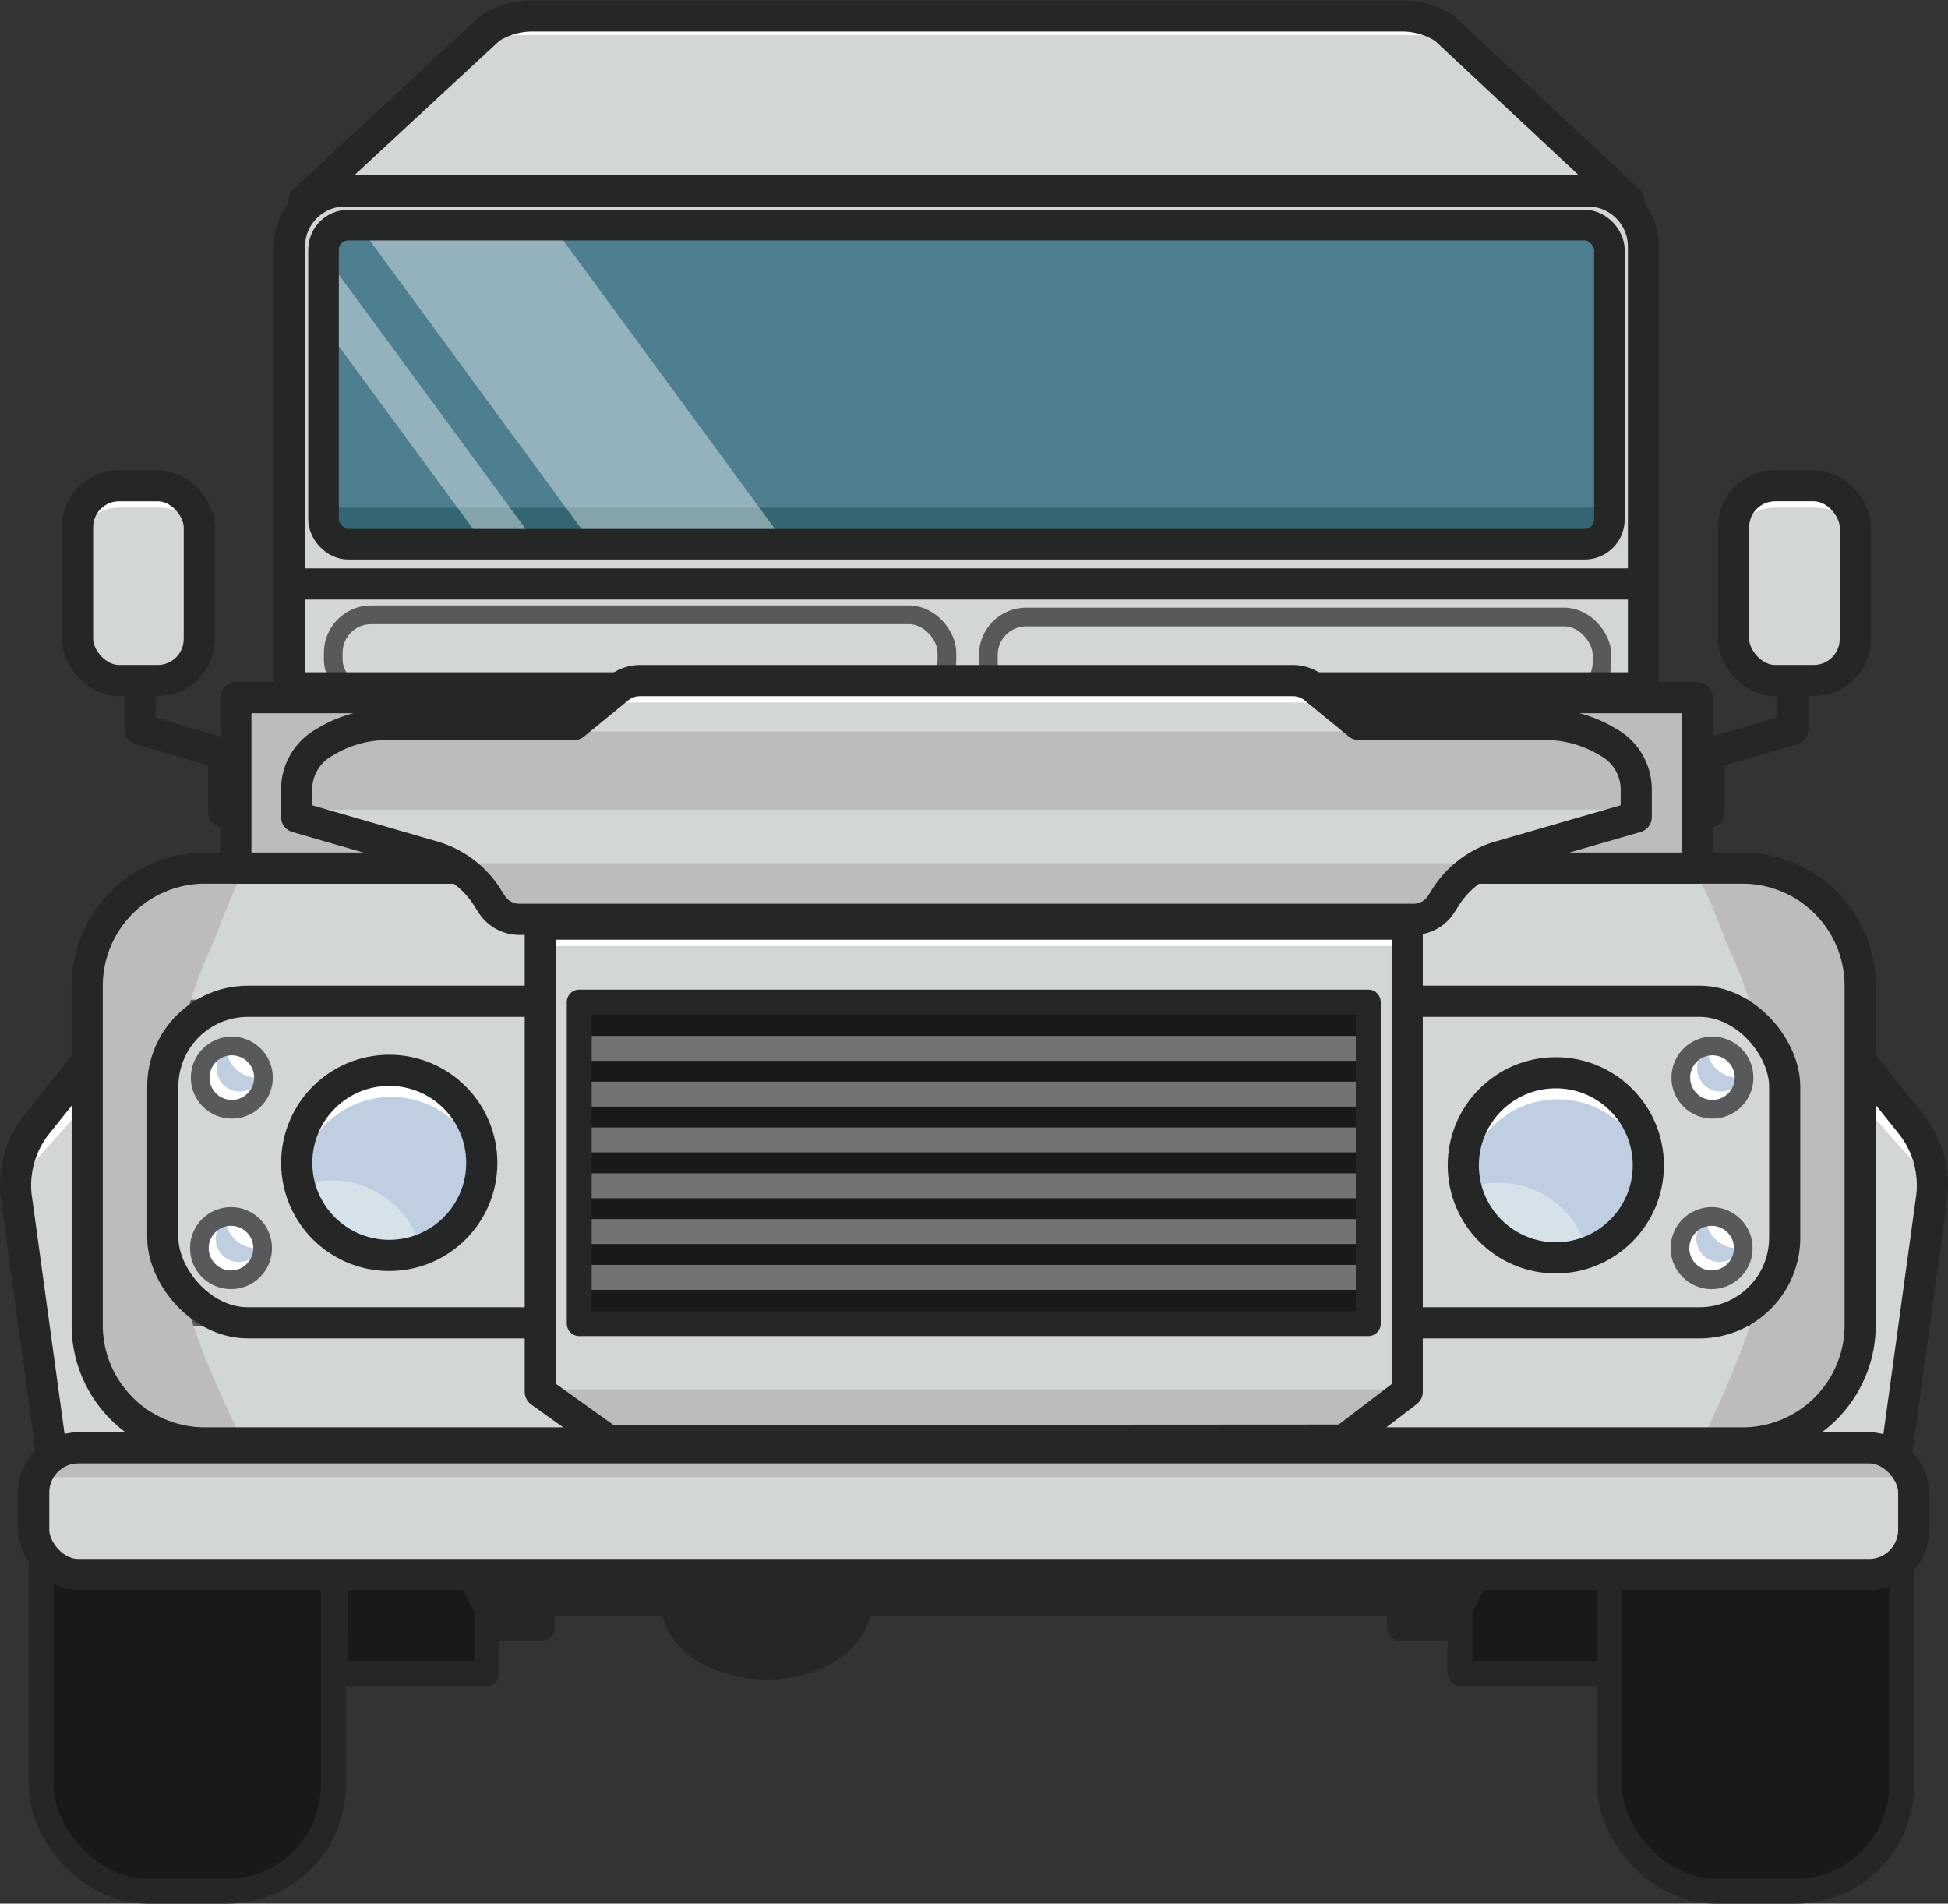 <svg xmlns="http://www.w3.org/2000/svg" viewBox="0 0 312.67 305.48"><rect x="0" y="0" width="312.67" height="305.48" fill="#333333" stroke="none"/><defs><style>.cls-1{fill:#bcbcbc;}.cls-16,.cls-17,.cls-18,.cls-2,.cls-21,.cls-4,.cls-6{fill:none;}.cls-12,.cls-16,.cls-2,.cls-21,.cls-6{stroke:#252626;}.cls-12,.cls-16,.cls-17,.cls-2,.cls-21,.cls-4,.cls-6{stroke-linecap:round;stroke-linejoin:round;}.cls-12,.cls-18,.cls-2{stroke-width:4px;}.cls-3{fill:#5f6060;}.cls-4{stroke:#181919;}.cls-17,.cls-4{stroke-width:3px;}.cls-5{fill:#494949;}.cls-6{stroke-width:7px;}.cls-7{fill:#336572;}.cls-8{fill:#4d7f91;}.cls-15,.cls-9{fill:#fff;}.cls-9{opacity:0.4;}.cls-10{fill:#252626;}.cls-11,.cls-12{fill:#181919;}.cls-13{fill:#58595b;}.cls-14{fill:#d2d6d6;}.cls-16{stroke-width:5px;}.cls-17{stroke:#58595b;}.cls-18{stroke:#727375;stroke-miterlimit:10;}.cls-19{fill:#bfcee0;}.cls-20{fill:#d6e2ea;}.cls-21{stroke-width:4.91px;}</style></defs><title>land rover front</title><g id="inside"><path class="cls-1" d="M616.58,285.23v57.85h210.3V285.23ZM787,326.66a3.91,3.91,0,0,1-3.91,3.91H661.92a3.91,3.91,0,0,1-3.91-3.91V298.52a3.91,3.91,0,0,1,3.91-3.91H783.1a3.91,3.91,0,0,1,3.91,3.91Z" transform="translate(-566.22 -251.45)"/><rect class="cls-2" x="91.8" y="43.15" width="128.99" height="35.96" rx="5" ry="5"/><path class="cls-3" d="M88,72.86h26.41a10.25,10.25,0,0,1,10.25,10.25v7.73a0,0,0,0,1,0,0H77.73a0,0,0,0,1,0,0V83.11A10.25,10.25,0,0,1,88,72.86Z"/><path class="cls-2" d="M88,72.86h26.41a10.25,10.25,0,0,1,10.25,10.25v7.73a0,0,0,0,1,0,0H77.73a0,0,0,0,1,0,0V83.11A10.25,10.25,0,0,1,88,72.86Z"/><path class="cls-1" d="M659.49,329.19a29.24,29.24,0,1,0,28.86,29.23A29,29,0,0,0,659.49,329.19Zm0,53.29a24.06,24.06,0,1,1,23.75-24.05A23.9,23.9,0,0,1,659.49,382.48Z" transform="translate(-566.22 -251.45)"/><circle class="cls-4" cx="93.46" cy="107.16" r="29.61"/><circle class="cls-4" cx="93.46" cy="107.16" r="23.24"/><path class="cls-5" d="M683.8,318.06h-31a4.81,4.81,0,0,1-4.62-5.76l1.3-7.08.51-2.75a4.73,4.73,0,0,1,4.62-3.95H682a4.73,4.73,0,0,1,4.62,3.95l.4,2.19,1.41,7.65A4.81,4.81,0,0,1,683.8,318.06Z" transform="translate(-566.22 -251.45)"/><path class="cls-3" d="M683.8,318.06h-31c-3,0-5.17-3.08-4.62-6.4l1.3-7.87a5.27,5.27,0,0,1,3.56-1.36h31.3a5.21,5.21,0,0,1,2.69.74l1.41,8.5C689,315,686.75,318.06,683.8,318.06Z" transform="translate(-566.22 -251.45)"/><path class="cls-2" d="M686.61,302.46a4.74,4.74,0,0,0-4.62-3.95H654.58a4.74,4.74,0,0,0-4.62,3.95l-1.81,9.84a4.81,4.81,0,0,0,4.62,5.76h31a4.81,4.81,0,0,0,4.62-5.76Z" transform="translate(-566.22 -251.45)"/><path class="cls-5" d="M790.12,318.06h-31a4.81,4.81,0,0,1-4.62-5.76l1.3-7.08.51-2.75a4.73,4.73,0,0,1,4.62-3.95h27.41a4.73,4.73,0,0,1,4.62,3.95l.4,2.19,1.41,7.65A4.81,4.81,0,0,1,790.12,318.06Z" transform="translate(-566.22 -251.45)"/><path class="cls-3" d="M790.12,318.06h-31c-3,0-5.17-3.08-4.62-6.4l1.3-7.87a5.27,5.27,0,0,1,3.56-1.36h31.3a5.21,5.21,0,0,1,2.69.74l1.41,8.5C795.29,315,793.08,318.06,790.12,318.06Z" transform="translate(-566.22 -251.45)"/><path class="cls-2" d="M792.93,302.46a4.74,4.74,0,0,0-4.62-3.95H760.91a4.74,4.74,0,0,0-4.62,3.95l-1.81,9.84a4.81,4.81,0,0,0,4.62,5.76h31a4.81,4.81,0,0,0,4.62-5.76Z" transform="translate(-566.22 -251.45)"/><line class="cls-6" x1="101.96" y1="68.17" x2="101.96" y2="71.3"/><path class="cls-3" d="M194.3,72.86h26.41A10.25,10.25,0,0,1,231,83.11v7.73a0,0,0,0,1,0,0H184a0,0,0,0,1,0,0V83.11A10.25,10.25,0,0,1,194.3,72.86Z"/><path class="cls-2" d="M194.3,72.86h26.41A10.25,10.25,0,0,1,231,83.11v7.73a0,0,0,0,1,0,0H184a0,0,0,0,1,0,0V83.11A10.25,10.25,0,0,1,194.3,72.86Z"/><line class="cls-6" x1="208.28" y1="68.17" x2="208.28" y2="71.3"/><path class="cls-7" d="M824.53,290.67v47a3.09,3.09,0,0,1-3.1,3.1H621.24a3.09,3.09,0,0,1-3.1-3.1v-47a3.12,3.12,0,0,1,3.1-3.1h200.2A3.09,3.09,0,0,1,824.53,290.67Z" transform="translate(-566.22 -251.45)"/><path class="cls-8" d="M824.53,290.67v39.15a3.09,3.09,0,0,1-3.1,3.1H621.24a3.09,3.09,0,0,1-3.1-3.1V290.67a3.12,3.12,0,0,1,3.1-3.1h200.2A3.09,3.09,0,0,1,824.53,290.67Z" transform="translate(-566.22 -251.45)"/><polygon class="cls-9" points="127.61 89.28 96.55 89.28 57.55 36.12 88.6 36.12 127.61 89.28"/><path class="cls-9" d="M653.82,340.73h-8.44l-26.45-36-2.35-14a3.08,3.08,0,0,1,.06-.6Z" transform="translate(-566.22 -251.45)"/></g><g id="rover"><path class="cls-2" d="M635.34,491.61l10.94,21.11h7v-3.91h21.11c0,5.61,6.65,10.16,14.85,10.16s14.85-4.55,14.85-10.16h86.78v3.91h7l10.94-21.11" transform="translate(-566.22 -251.45)"/><path class="cls-10" d="M808.9,491.61l-3.65,7L798,512.72h-7v-3.91H704.14c0,5.61-6.65,10.16-14.85,10.16s-14.85-4.55-14.85-10.16H653.32v3.91h-7L639,498.65l-3.65-7Z" transform="translate(-566.22 -251.45)"/><polygon class="cls-11" points="242.68 240.16 239.03 251.1 72.78 251.1 69.13 240.16 242.68 240.16"/><polygon class="cls-12" points="53.75 268.56 78.12 268.56 78.12 258.14 67.96 238.99 53.88 238.99 53.75 268.56"/><polygon class="cls-12" points="258.71 268.56 234.34 268.56 234.34 258.14 244.51 238.99 258.58 238.99 258.71 268.56"/><rect class="cls-11" x="6.59" y="232.34" width="46.91" height="71.14" rx="17" ry="17"/><rect class="cls-11" x="258.32" y="232.34" width="46.91" height="71.14" rx="17" ry="17"/><path class="cls-13" d="M864.79,409.66v54.59a18.89,18.89,0,0,1-7.59,15l0,0A18.85,18.85,0,0,1,845.9,483H599.12a18.88,18.88,0,0,1-18.9-18.9V409.66a18.89,18.89,0,0,1,18.9-18.9H845.9A18.89,18.89,0,0,1,864.79,409.66Z" transform="translate(-566.22 -251.45)"/><path class="cls-14" d="M864.79,405.34v6.53H580.23v-6.53c0-8.05,8.46-14.58,18.9-14.58H845.9C856.34,390.76,864.79,397.29,864.79,405.34Z" transform="translate(-566.22 -251.45)"/><rect class="cls-2" x="6.59" y="232.34" width="46.91" height="71.14" rx="17" ry="17"/><rect class="cls-2" x="258.32" y="232.34" width="46.91" height="71.14" rx="17" ry="17"/><path class="cls-14" d="M865.18,464.25v5.32c0,4-3.15,7.54-8,9.69l0,0a27.08,27.08,0,0,1-10.9,2.17H599.52a25.59,25.59,0,0,1-13-3.27c-3.63-2.15-5.89-5.21-5.89-8.61v-5.32Z" transform="translate(-566.22 -251.45)"/><path class="cls-1" d="M604.56,481.45l.74,1.55c-.17-.36-5.39,0-6.18,0a18.76,18.76,0,0,1-12.61-4.83c-3.63-2.15-5.89-5.21-5.89-8.61V468a18.86,18.86,0,0,1-.39-3.84V405.34c0-8.05,8.46-14.58,18.9-14.58h.43l6.34.52c-1.3-.1-4.61,9.52-5.22,10.85a85,85,0,0,0-7.83,39.45C593.49,456.26,598.26,468.37,604.56,481.45Z" transform="translate(-566.22 -251.45)"/><path class="cls-1" d="M839.55,482.24l-.74,1.55c.17-.36,5.39,0,6.18,0A18.76,18.76,0,0,0,857.59,479c3.63-2.15,5.89-5.21,5.89-8.61v-1.62a18.86,18.86,0,0,0,.39-3.84V406.13c0-8.05-8.46-14.58-18.9-14.58h-.43l-6.34.52c1.3-.1,4.61,9.52,5.22,10.85a85,85,0,0,1,7.83,39.45C850.62,457,845.85,469.15,839.55,482.24Z" transform="translate(-566.22 -251.45)"/><rect class="cls-14" x="26.13" y="160.68" width="260.33" height="51.6" rx="13.67" ry="13.67"/><path class="cls-1" d="M873.39,489.4v9.12a5.61,5.61,0,0,1-5.61,5.61H577.23a5.61,5.61,0,0,1-5.61-5.61V489.4a4.43,4.43,0,0,1,.09-.91,5.59,5.59,0,0,1,5.52-4.69H867.79a5.59,5.59,0,0,1,5.52,4.69A4.43,4.43,0,0,1,873.39,489.4Z" transform="translate(-566.22 -251.45)"/><path class="cls-14" d="M873.39,489.4v9.12a5.61,5.61,0,0,1-5.61,5.61H577.23a5.61,5.61,0,0,1-5.61-5.61V489.4a4.43,4.43,0,0,1,.09-.91H873.31A4.43,4.43,0,0,1,873.39,489.4Z" transform="translate(-566.22 -251.45)"/><path class="cls-15" d="M579.58,422.56l-7.4,9.25a15.81,15.81,0,0,0-3.37,11.56l5.56,40.43h19.54s-15.37-6-14.33-16.68Z" transform="translate(-566.22 -251.45)"/><path class="cls-14" d="M579.84,428.81l-7.4,8.3a13.2,13.2,0,0,0-3.37,10.38l5.56,36.3h19.54s-10.42-2.35-14.33-15Z" transform="translate(-566.22 -251.45)"/><path class="cls-16" d="M579.58,422.56l-7.4,9.25a15.81,15.81,0,0,0-3.37,11.56l5.56,40.43" transform="translate(-566.22 -251.45)"/><path class="cls-15" d="M865.53,422.56l7.4,9.25a15.81,15.81,0,0,1,3.37,11.56l-5.56,40.43H851.2s15.37-6,14.33-16.68Z" transform="translate(-566.22 -251.45)"/><path class="cls-14" d="M865.27,428.81l7.4,8.3A13.2,13.2,0,0,1,876,447.49l-5.56,36.3H850.93s10.42-2.35,14.33-15Z" transform="translate(-566.22 -251.45)"/><path class="cls-16" d="M865.53,422.56l7.4,9.25a15.81,15.81,0,0,1,3.37,11.56l-5.56,40.43" transform="translate(-566.22 -251.45)"/><path class="cls-14" d="M823,282.1H619.65a7,7,0,0,0-7,7v72.76H830V289.08A7,7,0,0,0,823,282.1Zm1.51,55.54a3.09,3.09,0,0,1-3.1,3.1H621.24a3.09,3.09,0,0,1-3.1-3.1v-47a3.09,3.09,0,0,1,3.1-3.1h200.2a3.09,3.09,0,0,1,3.1,3.1Z" transform="translate(-566.22 -251.45)"/><rect class="cls-17" x="53.49" y="98.66" width="98.5" height="13.33" rx="6.08" ry="6.08"/><rect class="cls-17" x="158.64" y="99.01" width="98.5" height="13.33" rx="6.08" ry="6.08"/><path class="cls-15" d="M818.65,281.84H624.26l17.15-23.63,3.44-2.23a12.55,12.55,0,0,1,6.84-2H791.22a12.55,12.55,0,0,1,6.84,2l1.9,1.23Z" transform="translate(-566.22 -251.45)"/><path class="cls-14" d="M825.31,281.84h-208l24-23.63a14.64,14.64,0,0,1,5.63-1.13H798a16.59,16.59,0,0,1,2,.13Z" transform="translate(-566.22 -251.45)"/><path class="cls-16" d="M864.79,409.66v54.59a18.89,18.89,0,0,1-7.59,15l0,0A18.85,18.85,0,0,1,845.9,483H599.12a18.88,18.88,0,0,1-18.9-18.9V409.66a18.89,18.89,0,0,1,18.9-18.9H845.9A18.89,18.89,0,0,1,864.79,409.66Z" transform="translate(-566.22 -251.45)"/><rect class="cls-1" x="37.86" y="111.95" width="234.53" height="27.36"/><rect class="cls-16" x="5.41" y="232.34" width="301.76" height="20.33" rx="7.17" ry="7.17"/><rect class="cls-16" x="26.13" y="160.68" width="260.33" height="51.6" rx="13.67" ry="13.67"/><rect class="cls-16" x="37.86" y="111.95" width="234.53" height="27.36"/><path class="cls-16" d="M827.66,283.66,798.07,256a12.58,12.58,0,0,0-6.84-2H651.69a12.58,12.58,0,0,0-6.84,2L615,283.66" transform="translate(-566.22 -251.45)"/><polygon class="cls-15" points="225.87 148.3 225.87 223.35 215.71 231.11 97.66 231.17 86.72 223.35 86.72 148.3 225.87 148.3"/><polygon class="cls-14" points="225.87 151.82 225.87 222.97 215.71 230.33 97.66 230.39 86.72 222.97 86.72 151.82 225.87 151.82"/><rect class="cls-11" x="92.97" y="160.81" width="126.65" height="51.6"/><polygon class="cls-1" points="225.87 222.96 225.87 223.35 215.71 231.11 97.66 231.17 86.72 223.35 86.72 222.96 225.87 222.96"/><path class="cls-16" d="M55.39,30.64H254.86a8.93,8.93,0,0,1,8.93,8.93v70.81a0,0,0,0,1,0,0H46.46a0,0,0,0,1,0,0V39.57A8.93,8.93,0,0,1,55.39,30.64Z"/><line class="cls-18" x1="93.36" y1="168.24" x2="218.45" y2="168.24"/><line class="cls-18" x1="93.36" y1="175.58" x2="218.45" y2="175.58"/><line class="cls-18" x1="93.36" y1="182.93" x2="218.45" y2="182.93"/><line class="cls-18" x1="93.36" y1="190.28" x2="218.45" y2="190.28"/><line class="cls-18" x1="93.36" y1="197.63" x2="218.45" y2="197.63"/><line class="cls-18" x1="93.36" y1="204.98" x2="218.45" y2="204.98"/><path class="cls-15" d="M643.55,438.06c0,.28,0,.56,0,.84a14.85,14.85,0,0,1-29.27,2.63q-.07-.27-.12-.54a14.43,14.43,0,0,1-.3-2.92,14.85,14.85,0,1,1,29.71,0Z" transform="translate(-566.22 -251.45)"/><path class="cls-19" d="M643.53,438.9a14.94,14.94,0,0,1-9.67,13.1,15,15,0,0,1-5.16.91,14.85,14.85,0,0,1-14.37-11.12c0-.09,0-.18-.07-.27l0-.65a14.85,14.85,0,0,1,29.22-2Z" transform="translate(-566.22 -251.45)"/><path class="cls-20" d="M633.86,452a15,15,0,0,1-5.16.91,14.85,14.85,0,0,1-14.37-11.12A14.85,14.85,0,0,1,633.86,452Z" transform="translate(-566.22 -251.45)"/><line class="cls-16" x1="46.46" y1="93.71" x2="262.15" y2="93.71"/><path class="cls-14" d="M828.83,378.15v4.41l-21.89,6.32a15.35,15.35,0,0,0-8.72,6.56l-.67,1.07a5.29,5.29,0,0,1-4.47,2.46H649.6a5.29,5.29,0,0,1-4.47-2.46l-.67-1.07a15.35,15.35,0,0,0-8.72-6.56l-21.89-6.32v-4.41a8.66,8.66,0,0,1,4.3-7.48l.62-.36a19.21,19.21,0,0,1,9.63-2.6h30l4.3-3.52,2.78-2.27a5.48,5.48,0,0,1,3.49-1.25H773.7a5.48,5.48,0,0,1,3.49,1.25l2.78,2.27,4.3,3.52h30a19.21,19.21,0,0,1,9.63,2.6l.62.36A8.66,8.66,0,0,1,828.83,378.15Z" transform="translate(-566.22 -251.45)"/><path class="cls-1" d="M829.22,377.81v3.57H613.85v-3.57a7.58,7.58,0,0,1,4.31-6.65l.62-.32a20.6,20.6,0,0,1,5.81-2h193.9a20.6,20.6,0,0,1,5.81,2l.62.32A7.58,7.58,0,0,1,829.22,377.81Z" transform="translate(-566.22 -251.45)"/><path class="cls-15" d="M780,364.18H662.71l2.78-2.27a5.48,5.48,0,0,1,3.49-1.25H773.7a5.48,5.48,0,0,1,3.49,1.25Z" transform="translate(-566.22 -251.45)"/><path class="cls-1" d="M804.18,390a15.41,15.41,0,0,0-5.95,5.46l-.67,1.07a5.29,5.29,0,0,1-4.47,2.46H649.6a5.29,5.29,0,0,1-4.47-2.46l-.67-1.07A15.41,15.41,0,0,0,638.5,390Z" transform="translate(-566.22 -251.45)"/><path class="cls-16" d="M721.73,360.67h52a5.52,5.52,0,0,1,3.5,1.25l7.07,5.79h30a19.11,19.11,0,0,1,9.63,2.6l.62.36a8.66,8.66,0,0,1,4.3,7.48v4.41l-21.89,6.33a15.35,15.35,0,0,0-8.72,6.56l-.68,1.07a5.28,5.28,0,0,1-4.47,2.46H649.59a5.28,5.28,0,0,1-4.47-2.46l-.68-1.07a15.35,15.35,0,0,0-8.72-6.56l-21.89-6.33v-4.41a8.66,8.66,0,0,1,4.3-7.48l.62-.36a19.11,19.11,0,0,1,9.63-2.6h30l7.07-5.79a5.52,5.52,0,0,1,3.5-1.25h52.75Z" transform="translate(-566.22 -251.45)"/><polygon class="cls-16" points="225.87 223.35 215.71 231.1 97.66 231.17 86.72 223.35 86.72 148.3 225.87 148.3 225.87 223.35"/><circle class="cls-16" cx="62.48" cy="186.61" r="14.85"/><path class="cls-15" d="M830.79,438.45c0,.28,0,.56,0,.84a14.85,14.85,0,0,1-29.27,2.63q-.07-.27-.12-.54a14.43,14.43,0,0,1-.3-2.92,14.85,14.85,0,1,1,29.71,0Z" transform="translate(-566.22 -251.45)"/><path class="cls-19" d="M830.76,439.29a14.94,14.94,0,0,1-9.67,13.1,15,15,0,0,1-5.16.91,14.85,14.85,0,0,1-14.37-11.12c0-.09,0-.18-.07-.27l0-.65a14.85,14.85,0,0,1,29.22-2Z" transform="translate(-566.22 -251.45)"/><path class="cls-20" d="M821.09,452.39a15,15,0,0,1-5.16.91,14.85,14.85,0,0,1-14.37-11.12,14.85,14.85,0,0,1,19.53,10.21Z" transform="translate(-566.22 -251.45)"/><circle class="cls-16" cx="249.72" cy="187" r="14.85"/><rect class="cls-2" x="92.97" y="160.81" width="126.65" height="51.6"/><path class="cls-15" d="M608.51,424.38a5.08,5.08,0,0,1-10.16,0,5,5,0,0,1,.09-1,5.08,5.08,0,0,1,10,0A5.13,5.13,0,0,1,608.51,424.38Z" transform="translate(-566.22 -251.45)"/><path class="cls-19" d="M608.41,423.4a4.42,4.42,0,0,1-.29,1,3.74,3.74,0,1,1,.29-1Z" transform="translate(-566.22 -251.45)"/><path class="cls-15" d="M608.41,423.4a4.42,4.42,0,0,1-.29,1l-.53,0a5.08,5.08,0,0,1-5.08-5,5.07,5.07,0,0,1,5.9,4Z" transform="translate(-566.22 -251.45)"/><circle class="cls-17" cx="37.21" cy="172.93" r="5.08"/><path class="cls-15" d="M608.38,451.74a5.08,5.08,0,1,1-10.16,0,5,5,0,0,1,.09-1,5.08,5.08,0,0,1,10,0A5.13,5.13,0,0,1,608.38,451.74Z" transform="translate(-566.22 -251.45)"/><path class="cls-19" d="M608.28,450.76a4.42,4.42,0,0,1-.29,1,3.74,3.74,0,1,1,.29-1Z" transform="translate(-566.22 -251.45)"/><path class="cls-15" d="M608.28,450.76a4.42,4.42,0,0,1-.29,1l-.53,0a5.08,5.08,0,0,1-5.08-5,5.07,5.07,0,0,1,5.9,4Z" transform="translate(-566.22 -251.45)"/><circle class="cls-17" cx="37.08" cy="200.29" r="5.08"/><path class="cls-15" d="M846.16,424.38a5.08,5.08,0,0,1-10.16,0,5,5,0,0,1,.09-1,5.08,5.08,0,0,1,10,0A5.13,5.13,0,0,1,846.16,424.38Z" transform="translate(-566.22 -251.45)"/><path class="cls-19" d="M846.07,423.4a4.42,4.42,0,0,1-.29,1,3.74,3.74,0,1,1,.29-1Z" transform="translate(-566.22 -251.45)"/><path class="cls-15" d="M846.07,423.4a4.42,4.42,0,0,1-.29,1l-.53,0a5.08,5.08,0,0,1-5.08-5,5.07,5.07,0,0,1,5.9,4Z" transform="translate(-566.22 -251.45)"/><circle class="cls-17" cx="274.86" cy="172.93" r="5.08"/><path class="cls-15" d="M579.45,334.19V354.9c0,2.87,2.67,5.18,6,5.18h6.42c3.31,0,6-2.32,6-5.18V334.19c0-2.87-2.67-5.18-6-5.18h-6.42C582.12,329,579.45,331.32,579.45,334.19Z" transform="translate(-566.22 -251.45)"/><path class="cls-14" d="M579.45,337.44v18.11c0,2.51,2.67,4.53,6,4.53h6.42c3.31,0,6-2,6-4.53V337.44c0-2.51-2.67-4.53-6-4.53h-6.42C582.12,332.91,579.45,334.94,579.45,337.44Z" transform="translate(-566.22 -251.45)"/><path class="cls-15" d="M846,451.74a5.08,5.08,0,1,1-10.16,0,5,5,0,0,1,.09-1,5.08,5.08,0,0,1,10,0A5.13,5.13,0,0,1,846,451.74Z" transform="translate(-566.22 -251.45)"/><path class="cls-19" d="M845.94,450.76a4.42,4.42,0,0,1-.29,1,3.74,3.74,0,1,1,.29-1Z" transform="translate(-566.22 -251.45)"/><path class="cls-15" d="M845.94,450.76a4.42,4.42,0,0,1-.29,1l-.53,0a5.08,5.08,0,0,1-5.08-5,5.07,5.07,0,0,1,5.9,4Z" transform="translate(-566.22 -251.45)"/><circle class="cls-17" cx="274.73" cy="200.29" r="5.08"/><rect class="cls-16" x="12.45" y="77.94" width="19.54" height="31.27" rx="6.67" ry="6.67"/><polyline class="cls-16" points="22.48 109.6 22.48 117.03 35.9 120.94 35.9 130.32"/><path class="cls-15" d="M845.25,335v20.71c0,2.87,2.67,5.18,6,5.18h6.42c3.31,0,6-2.32,6-5.18V335c0-2.87-2.67-5.18-6-5.18h-6.42C847.92,329.79,845.25,332.1,845.25,335Z" transform="translate(-566.22 -251.45)"/><path class="cls-14" d="M845.25,337.44v18.11c0,2.51,2.67,4.53,6,4.53h6.42c3.31,0,6-2,6-4.53V337.44c0-2.51-2.67-4.53-6-4.53h-6.42C847.92,332.91,845.25,334.94,845.25,337.44Z" transform="translate(-566.22 -251.45)"/><rect class="cls-16" x="844.47" y="329.4" width="19.54" height="31.27" rx="6.67" ry="6.67" transform="translate(1142.26 438.61) rotate(-180)"/><polyline class="cls-16" points="287.76 109.6 287.76 117.03 274.34 120.94 274.34 130.32"/><rect class="cls-21" x="51.93" y="36.12" width="206.39" height="51.21" rx="3.96" ry="3.96"/></g></svg>